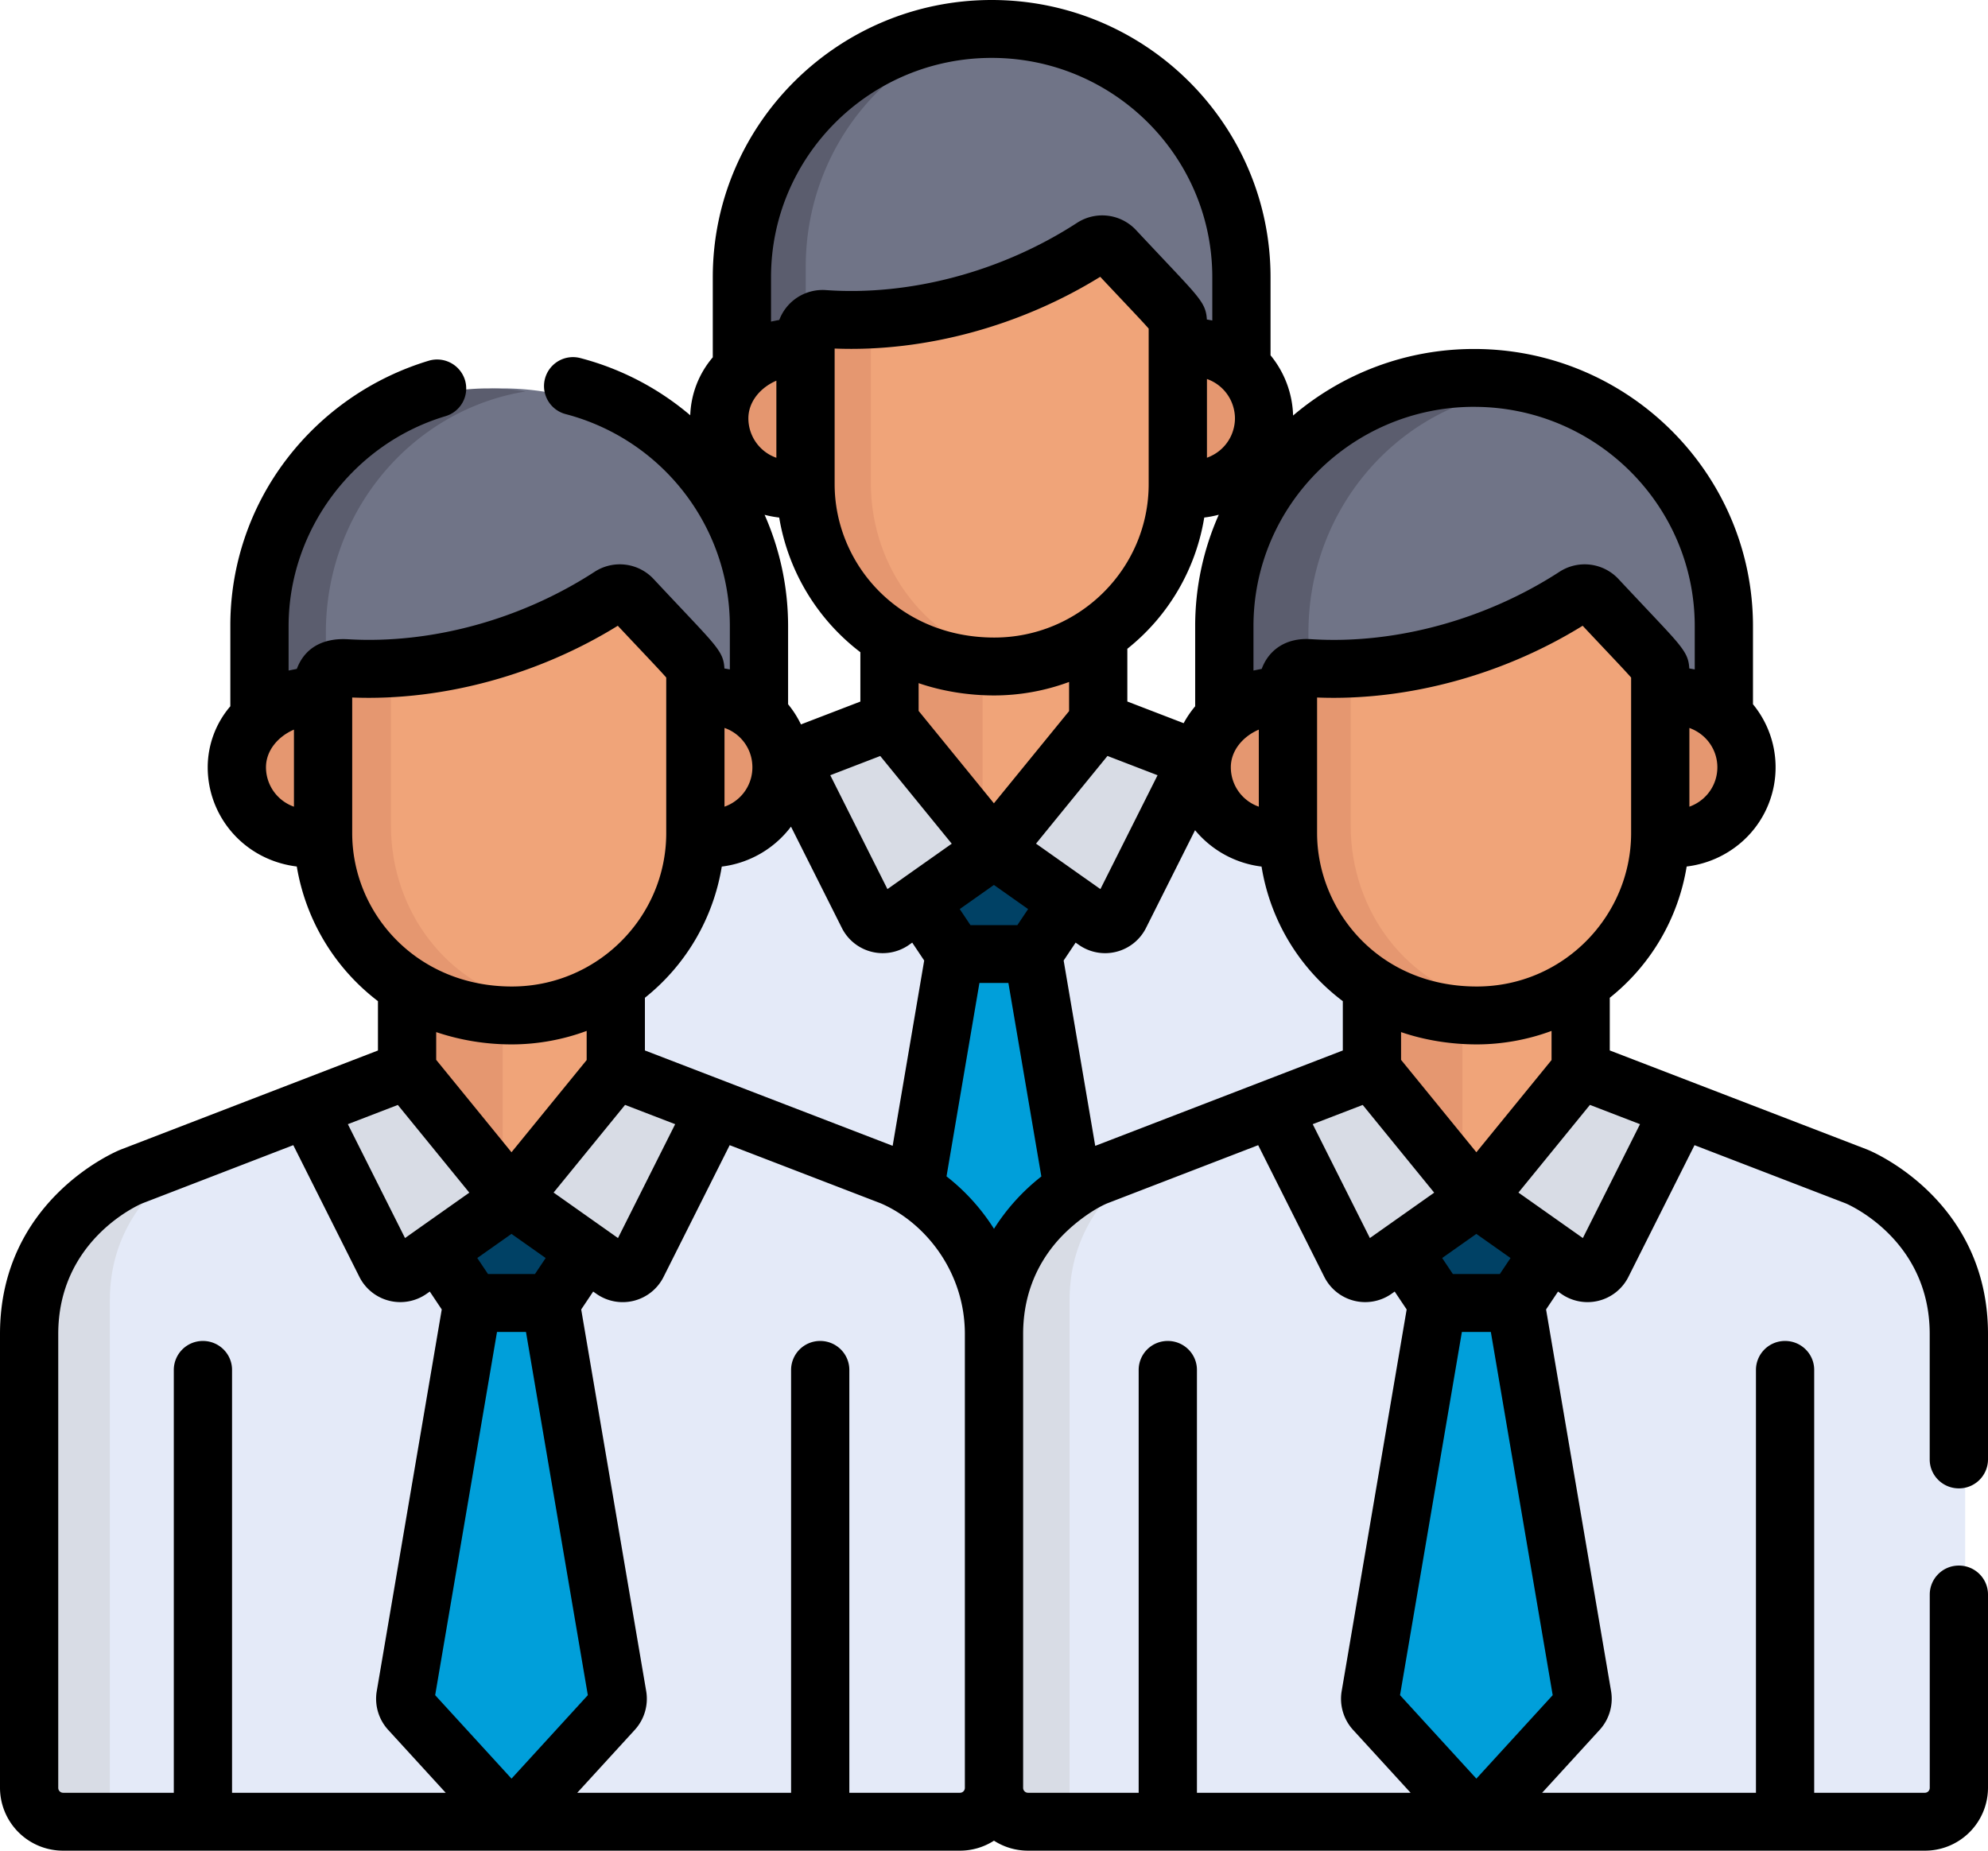 <svg xmlns="http://www.w3.org/2000/svg" width="87" height="81" viewBox="0 0 87 81">
    <g fill="none" fill-rule="nonzero">
        <path fill="#707487" d="M43 1c-6.075 0-11 4.782-11 10.681V16c.735-.662 1.781-1.021 2.802-.889v-.532a.74.74 0 0 1 .803-.726c4.253.297 8.582-1.015 11.854-3.091a.766.766 0 0 1 .958.113c2.798 2.92 2.781 2.808 2.781 3.189v1.045c1.12-.163 2.112.173 2.802.795v-4.223C54 5.781 49.075 1 43 1z"/>
        <path fill="#5B5D6E" d="M35.261 11.681c0-5.327 3.787-9.743 8.739-10.548A10.135 10.135 0 0 0 42.37 1C36.642 1 32 5.782 32 11.681V16c.693-.662 1.68-1.021 2.641-.889v-.532a.72.72 0 0 1 .62-.721V11.68z"/>
        <path fill="#F0A479" d="M51.005 15.047v6.689c0 .072-.003.144-.005.216 2.243.359 4-1.352 4-3.452 0-2.105-1.758-3.807-3.995-3.453z"/>
        <path fill="#E59770" d="M54 15.965c-.735-.718-1.797-1.105-2.995-.918v6.689c0 .072-.003.144-.005.216 1.2.19 2.264-.199 3-.918v-5.069z"/>
        <path fill="#F0A479" d="M34.995 21.735v-6.704c-1.953-.276-3.995 1.31-3.995 3.46 0 2.103 1.753 3.821 4 3.461-.002-.072-.005-.144-.005-.217z"/>
        <path fill="#E59770" d="M34.995 20.695a3.596 3.596 0 0 1-.742-2.204c0-.802.285-1.525.742-2.103v-1.357c-1.953-.276-3.995 1.31-3.995 3.46 0 2.103 1.753 3.821 4 3.461-.002-.072-.005-.144-.005-.217v-1.04z"/>
        <path fill="#F0A479" d="M43.52 28.384c-1.74 0-3.27-.474-4.52-1.266v4.375L43.5 37l4.5-5.507V27a7.912 7.912 0 0 1-4.48 1.384z"/>
        <path fill="#E59770" d="M43 28.124c-1.505-.153-2.851-.549-4-1.124v4.13L43 35v-6.876z"/>
        <path fill="#E4EAF8" d="M61.449 36.667L49.145 32l-4.651 5.623L39.842 32l-12.291 4.667S23 38.5 23 43.581v19.934c0 .82.679 1.485 1.517 1.485h39.966c.838 0 1.517-.665 1.517-1.485V43.58c0-5.082-4.551-6.914-4.551-6.914z"/>
        <path fill="#D8DCE5" d="M26.807 63.516V41.903c0-3.01 1.76-4.88 3.193-5.903l-1.994.688S23 38.518 23 43.596v19.92c0 .82.747 1.484 1.668 1.484h3.807c-.92 0-1.668-.664-1.668-1.484z"/>
        <path fill="#F0A479" d="M48.286 10.243a.71.71 0 0 0-.935-.119c-3.193 2.172-7.417 3.544-11.567 3.234-.42-.033-.784.316-.784.759v6.675C35 25.082 38.23 29 43.114 29 47.463 29 51 25.318 51 20.792v-7.214c0-.399.016-.28-2.714-3.335z"/>
        <path fill="#E59770" d="M38.11 21.137V14c-.79.068-1.587.076-2.38.015-.392-.032-.73.303-.73.727v6.394C35 25.246 38.005 29 42.55 29c.497 0 .981-.054 1.45-.155-3.355-.722-5.89-3.904-5.89-7.708z"/>
        <g fill="#D8DCE5">
            <path d="M48.582 40.524l3.441-6.75-4.396-1.666-4.602 5.56 4.487 3.118a.734.734 0 0 0 1.07-.262z"/>
            <path d="M37.475 40.524l-3.44-6.75 4.395-1.666 4.602 5.56-4.487 3.118a.734.734 0 0 1-1.07-.262z"/>
        </g>
        <path fill="#009FDA" d="M47.993 58.656L45.156 41H41.844l-2.837 17.656a.795.795 0 0 0 .17.615l3.916 4.54a.531.531 0 0 0 .814 0l3.917-4.54a.796.796 0 0 0 .169-.615z"/>
        <path fill="#009FDA" d="M42.36 59.544a.792.792 0 0 1-.16-.602l2.699-17.256h-3.135l-2.699 17.256a.792.792 0 0 0 .16.602l3.727 4.436a.497.497 0 0 0 .775 0l1.18-1.405-2.547-3.031z"/>
        <path fill="#004165" d="M43.342 37.142l-2.987 2.289 1.41 2.292H44.914l1.41-2.292z"/>
        <path fill="#004165" d="M45 39.312l-1.717-1.308L40 40.5l1.55 2.5H44.987l-1.33-2.146a.459.459 0 0 1 .105-.6L45 39.312z"/>
        <path fill="#707487" d="M65 17c-6.075 0-11 4.782-11 10.681V32c.735-.662 1.781-1.021 2.802-.889v-.532a.74.74 0 0 1 .803-.726c4.253.297 8.582-1.015 11.854-3.091a.766.766 0 0 1 .958.113c2.798 2.92 2.781 2.808 2.781 3.189v1.045c1.12-.163 2.112.173 2.802.795v-4.223C76 21.782 71.075 17 65 17z"/>
        <path fill="#5B5D6E" d="M57.261 27.681c0-5.327 3.787-9.743 8.739-10.548A10.135 10.135 0 0 0 64.37 17C58.642 17 54 21.782 54 27.681V32c.693-.662 1.68-1.021 2.641-.889v-.532a.72.72 0 0 1 .62-.721V27.68z"/>
        <path fill="#F0A479" d="M73.005 30.047v6.689c0 .072-.003.144-.005.216 2.243.359 4-1.352 4-3.452 0-2.105-1.758-3.807-3.995-3.453z"/>
        <path fill="#E59770" d="M76 30.965c-.735-.718-1.797-1.105-2.995-.918v6.689c0 .072-.003.144-.005.216 1.2.19 2.264-.199 3-.918v-5.069z"/>
        <path fill="#F0A479" d="M55.995 36.735v-6.704c-1.953-.276-3.995 1.31-3.995 3.46 0 2.103 1.753 3.821 4 3.461-.002-.072-.005-.144-.005-.217z"/>
        <path fill="#E59770" d="M55.995 35.695a3.596 3.596 0 0 1-.742-2.204c0-.802.285-1.525.742-2.103v-1.357c-1.953-.276-3.995 1.31-3.995 3.46 0 2.103 1.753 3.821 4 3.461-.002-.072-.005-.144-.005-.217v-1.04z"/>
        <path fill="#F0A479" d="M64.52 43.384c-1.74 0-3.27-.474-4.52-1.266v4.375L64.5 52l4.5-5.507V42a7.914 7.914 0 0 1-4.48 1.384z"/>
        <path fill="#E59770" d="M64 44.124c-1.505-.153-2.851-.549-4-1.124v4.13L64 51v-6.876z"/>
        <path fill="#E4EAF8" d="M81.449 51.667L69.145 47l-4.651 5.623L59.842 47l-12.291 4.667S43 53.5 43 58.581v19.934c0 .82.679 1.485 1.517 1.485h39.966c.838 0 1.517-.665 1.517-1.485V58.58c0-5.081-4.551-6.914-4.551-6.914z"/>
        <path fill="#D8DCE5" d="M46.807 78.516V56.903c0-3.01 1.76-4.88 3.193-5.903l-1.994.688S43 53.518 43 58.596v19.92c0 .82.747 1.484 1.668 1.484h3.807c-.92 0-1.668-.665-1.668-1.484z"/>
        <path fill="#F0A479" d="M69.286 26.243a.71.71 0 0 0-.935-.119c-3.193 2.172-7.417 3.544-11.567 3.234-.42-.033-.784.316-.784.759v6.675C56 41.082 59.23 45 64.114 45 68.463 45 72 41.318 72 36.792v-7.214c0-.399.017-.28-2.714-3.335z"/>
        <path fill="#E59770" d="M59.11 36.137V29c-.79.068-1.587.076-2.38.015-.392-.032-.73.303-.73.727v6.394C56 40.246 59.005 44 63.55 44c.497 0 .981-.054 1.45-.155-3.355-.723-5.89-3.904-5.89-7.708z"/>
        <g fill="#D8DCE5">
            <path d="M70.625 54.727l3.441-6.19-4.396-1.527-4.602 5.098 4.487 2.86c.363.231.87.117 1.07-.24z"/>
            <path d="M59.518 54.727l-3.441-6.19 4.396-1.527 4.602 5.098-4.487 2.86c-.363.231-.871.117-1.07-.24z"/>
        </g>
        <path fill="#009FDA" d="M68.993 74.656L66.156 57H62.844l-2.837 17.656a.795.795 0 0 0 .17.615l3.916 4.54a.531.531 0 0 0 .814 0l3.917-4.54a.796.796 0 0 0 .169-.615z"/>
        <path fill="#009FDA" d="M63.687 75.446a.748.748 0 0 1-.175-.601l2.927-17.257H63.04l-2.927 17.257a.748.748 0 0 0 .174.6l4.041 4.437a.568.568 0 0 0 .84 0l1.28-1.405-2.761-3.031z"/>
        <path fill="#004165" d="M64.75 53.044v-.003l-.002.001-.003-.001v.003l-3.234 2.289 1.529 2.292H66.456l1.529-2.292z"/>
        <path fill="#004165" d="M66 54.312l-1.717-1.308L61 55.5l1.55 2.5H65.987l-1.33-2.146a.459.459 0 0 1 .104-.6L66 54.312z"/>
        <path fill="#707487" d="M22 17c-6.075 0-11 4.782-11 10.681V32c.735-.662 1.781-1.021 2.802-.889v-.532a.74.74 0 0 1 .803-.726c4.253.297 8.582-1.015 11.854-3.091a.766.766 0 0 1 .958.113c2.798 2.92 2.781 2.808 2.781 3.189v1.045c1.12-.163 2.112.173 2.802.795v-4.223C33 21.782 28.075 17 22 17z"/>
        <path fill="#5B5D6E" d="M14.261 27.681c0-5.327 3.787-9.743 8.739-10.548A10.135 10.135 0 0 0 21.37 17C15.642 17 11 21.782 11 27.681V32c.693-.662 1.68-1.021 2.641-.889v-.532a.72.72 0 0 1 .62-.721V27.68z"/>
        <path fill="#F0A479" d="M30.005 30.047v6.689c0 .072-.003.144-.005.216 2.243.359 4-1.352 4-3.452 0-2.105-1.758-3.807-3.995-3.453z"/>
        <path fill="#E59770" d="M33 30.965c-.735-.718-1.797-1.105-2.995-.918v6.689c0 .072-.003.144-.005.216 1.2.19 2.264-.199 3-.918v-5.069z"/>
        <path fill="#F0A479" d="M13.995 36.735v-6.704c-1.953-.276-3.995 1.31-3.995 3.46 0 2.103 1.753 3.821 4 3.461-.001-.072-.005-.144-.005-.217z"/>
        <path fill="#E59770" d="M13.995 35.695a3.596 3.596 0 0 1-.742-2.204c0-.802.285-1.525.742-2.103v-1.357c-1.953-.276-3.995 1.31-3.995 3.46 0 2.103 1.753 3.821 4 3.461-.002-.072-.005-.144-.005-.217v-1.04z"/>
        <path fill="#F0A479" d="M22.52 43.384c-1.74 0-3.27-.474-4.52-1.266v4.375L22.5 52l4.5-5.507V42a7.913 7.913 0 0 1-4.48 1.384z"/>
        <path fill="#E59770" d="M22 44.124c-1.505-.153-2.851-.549-4-1.124v4.13L22 51v-6.876z"/>
        <path fill="#E4EAF8" d="M39.449 51.667L27.145 47l-4.651 5.623L17.842 47 5.551 51.667S1 53.5 1 58.581v19.934C1 79.335 1.679 80 2.517 80h39.966c.838 0 1.517-.665 1.517-1.485V58.58c0-5.081-4.551-6.914-4.551-6.914z"/>
        <path fill="#D8DCE5" d="M4.807 78.516V56.903c0-3.01 1.76-4.88 3.193-5.903l-1.994.688S1 53.518 1 58.596v19.92C1 79.336 1.747 80 2.668 80h3.807c-.921 0-1.668-.665-1.668-1.484z"/>
        <path fill="#F0A479" d="M27.286 26.243a.71.71 0 0 0-.935-.119c-3.193 2.172-7.417 3.544-11.567 3.234-.42-.033-.784.316-.784.759v6.675C14 41.082 17.23 45 22.114 45 26.463 45 30 41.318 30 36.792v-7.214c0-.399.016-.28-2.714-3.335z"/>
        <path fill="#E59770" d="M17.11 36.137V29c-.79.068-1.587.076-2.38.015-.392-.032-.73.303-.73.727v6.394C14 40.246 17.005 44 21.55 44c.497 0 .981-.054 1.45-.155-3.355-.723-5.89-3.904-5.89-7.708z"/>
        <g fill="#D8DCE5">
            <path d="M27.573 54.727l3.41-6.19-4.356-1.527-4.559 5.098 4.445 2.86c.36.231.863.117 1.06-.24z"/>
            <path d="M16.57 54.727l-3.409-6.19 4.355-1.527 4.559 5.098-4.445 2.86c-.36.231-.863.117-1.06-.24z"/>
        </g>
        <path fill="#009FDA" d="M26.993 74.656L24.156 57H20.844l-2.837 17.656a.795.795 0 0 0 .17.615l3.916 4.54a.531.531 0 0 0 .814 0l3.917-4.54a.797.797 0 0 0 .169-.615z"/>
        <path fill="#009FDA" d="M21.322 75.446a.792.792 0 0 1-.161-.601l2.7-17.257h-3.136l-2.699 17.257a.792.792 0 0 0 .16.6l3.727 4.437a.497.497 0 0 0 .775 0l1.18-1.405-2.546-3.031z"/>
        <path fill="#004165" d="M22.303 53.044l-2.987 2.289 1.41 2.292H23.875l1.41-2.292z"/>
        <path fill="#004165" d="M24 54.308L22.283 53 19 55.498 20.55 58H23.987l-1.33-2.148a.46.46 0 0 1 .105-.6L24 54.308z"/>
        <path fill="#000" d="M85.725 65.143A1.27 1.27 0 0 0 87 63.877v-5.49c0-5.847-5.044-7.975-5.26-8.063a.725.725 0 0 0-.023-.01l-11.269-4.338V43.67a9.24 9.24 0 0 0 3.365-5.745 4.46 4.46 0 0 0 2.367-1.036 4.344 4.344 0 0 0 .535-6.065v-3.418c0-6.69-5.476-12.132-12.205-12.132-3.021 0-5.788 1.099-7.921 2.913a4.34 4.34 0 0 0-.987-2.636v-3.418C55.602 5.442 50.127 0 43.398 0c-6.73 0-12.205 5.443-12.205 12.132v3.507a4.118 4.118 0 0 0-.986 2.537 12.174 12.174 0 0 0-4.807-2.503 1.266 1.266 0 1 0-.65 2.45c4.234 1.108 7.19 4.925 7.19 9.282v1.894a11.469 11.469 0 0 0-.238-.042c-.017-.358-.108-.576-.304-.857-.326-.466-.912-1.046-2.797-3.06a2.023 2.023 0 0 0-2.582-.312c-3.227 2.095-7.149 3.164-10.788 2.951-1.185-.069-1.925.449-2.241 1.297l-.36.072v-1.943c0-4.2 2.823-7.98 6.866-9.19a1.266 1.266 0 0 0 .853-1.579 1.276 1.276 0 0 0-1.589-.847 12.302 12.302 0 0 0-6.222 4.315 11.976 11.976 0 0 0-2.458 7.3v3.508a4.114 4.114 0 0 0-.99 2.67c0 2.17 1.608 4.06 3.898 4.343a9.348 9.348 0 0 0 3.552 5.893v2.16L5.284 50.314a1.408 1.408 0 0 0-.024.01C5.044 50.411 0 52.54 0 58.385v19.867A2.758 2.758 0 0 0 2.764 81H42.01c.548 0 1.058-.162 1.489-.437.43.275.94.437 1.49.437h39.246A2.758 2.758 0 0 0 87 78.253v-8.465c0-.7-.57-1.266-1.274-1.266a1.27 1.27 0 0 0-1.275 1.266v8.465a.214.214 0 0 1-.214.213h-4.843V59.958c0-.7-.57-1.267-1.274-1.267a1.27 1.27 0 0 0-1.275 1.267v18.508h-9.357l2.532-2.77a2.018 2.018 0 0 0 .488-1.662L67.66 57.312l.524-.783.136.096a2.002 2.002 0 0 0 2.94-.731l2.897-5.772 6.618 2.548c.261.112 3.674 1.668 3.674 5.716v5.49c0 .7.571 1.267 1.275 1.267zM59.95 54.187l-2.502-4.984 2.188-.842 3.128 3.839-2.814 1.987zm-30.403-4.984l-2.502 4.984-.679-.48-.002-.001-2.137-1.51 3.128-3.837 2.192.844zm-11.822 4.984l-2.502-4.984 2.187-.842 3.129 3.839-2.134 1.506-.003.002-.677.479zm15.198-20.715a1.821 1.821 0 0 1-1.217 1.834V31.86a1.81 1.81 0 0 1 1.217 1.611zm15.226-21.357c1.149 1.225 1.833 1.936 2.12 2.267v6.807c0 3.708-3.042 6.715-6.755 6.715-4.188 0-6.988-3.227-6.988-6.715v-5.934c4.024.16 8.205-1.025 11.623-3.14zm5.894 6.195c0 .533-.232 1.038-.637 1.384a1.889 1.889 0 0 1-.587.34v-3.446a1.827 1.827 0 0 1 1.224 1.722zm4.722 25.508v2.159L47.93 50.152l-1.382-8.112.524-.784.137.096a2.002 2.002 0 0 0 2.94-.731l2.15-4.285a4.48 4.48 0 0 0 2.91 1.592 9.2 9.2 0 0 0 3.555 5.89zM43.5 53.783a9.039 9.039 0 0 0-2.078-2.296l1.44-8.464h1.268l1.442 8.469a9.05 9.05 0 0 0-2.072 2.29zM28.223 43.67a9.25 9.25 0 0 0 3.364-5.742 4.475 4.475 0 0 0 3.029-1.748l2.229 4.44v.001a2.003 2.003 0 0 0 2.94.731l.136-.096.524.784-1.38 8.11-10.842-4.174V43.67zm15.29-13.232a9.47 9.47 0 0 0 3.273-.59v1.275l-3.29 4.036-3.295-4.044V29.9c1.067.366 2.22.538 3.311.538zm11.576 4.868a1.826 1.826 0 0 1-1.225-1.724c0-.745.544-1.357 1.225-1.648v3.372zm-6.932 3.608l-.679-.48h-.002l-2.137-1.51 1.09-1.339 2.037-2.499 2.192.844-2.501 4.984zm-3.633 1.576h-2.055l-.468-.702 1.496-1.056 1.496 1.056-.47.702zm-5.687-1.576l-2.502-4.984 2.187-.842 3.129 3.839-2.134 1.506-.003.003-.677.478zm13.467-11.51v3.508c-.195.233-.364.48-.504.74l-2.465-.949v-2.307a9.24 9.24 0 0 0 3.366-5.745 4.61 4.61 0 0 0 .636-.122 11.998 11.998 0 0 0-1.033 4.876zM33.976 16.662v3.374a1.83 1.83 0 0 1-1.225-1.725c0-.742.54-1.356 1.225-1.649zm.124 5.991a9.348 9.348 0 0 0 3.552 5.893v2.16l-2.6 1a4.338 4.338 0 0 0-.563-.882v-3.418c0-1.72-.364-3.372-1.028-4.874.208.056.422.094.64.121zM21.75 58.296h1.268l2.707 15.898-3.34 3.653-3.341-3.653 2.706-15.898zm1.661-2.534h-2.054l-.47-.701 1.497-1.056 1.496 1.056-.469.701zM67.9 45.12v1.276l-3.29 4.036-3.296-4.044v-1.215c1.072.368 2.226.538 3.312.538 1.124 0 2.261-.212 3.274-.591zm-3.273-1.943c-4.332 0-6.988-3.372-6.988-6.715v-5.934c3.995.159 8.181-1.011 11.622-3.14 1.15 1.225 1.833 1.936 2.121 2.267v6.807c0 3.618-2.955 6.715-6.755 6.715zm9.305-7.87v-3.446c.77.28 1.224.98 1.224 1.721 0 .77-.479 1.456-1.224 1.725zm-9.422-17.5c5.325 0 9.656 4.305 9.656 9.598v1.894a8.777 8.777 0 0 0-.238-.042c-.018-.358-.11-.577-.305-.857-.335-.478-.914-1.048-2.796-3.06a2.025 2.025 0 0 0-2.583-.312c-3.14 2.039-7.107 3.19-10.882 2.947-1.06-.07-1.829.447-2.147 1.302-.028.004-.343.067-.36.071v-1.943c0-5.293 4.331-9.599 9.655-9.599zm-30.768-5.675c0-5.293 4.332-9.598 9.656-9.598 5.324 0 9.655 4.306 9.655 9.598v1.895a9.227 9.227 0 0 0-.238-.043c-.019-.388-.131-.626-.361-.935-.341-.459-.97-1.09-2.74-2.981a2.024 2.024 0 0 0-2.582-.313c-3.316 2.153-7.34 3.202-10.986 2.942a2.026 2.026 0 0 0-2.043 1.307c-.029.004-.344.067-.361.072v-1.944zm-22.102 21.45c0-.745.544-1.357 1.224-1.648v3.373a1.83 1.83 0 0 1-1.224-1.725zm3.773 2.88v-5.934c4.046.16 8.23-1.04 11.623-3.14 1.138 1.213 1.833 1.936 2.12 2.267v6.807c0 3.684-3.021 6.715-6.755 6.715-4.156 0-6.988-3.19-6.988-6.715zm6.988 9.249c1.14 0 2.275-.218 3.273-.591v1.276l-3.29 4.036-3.295-4.044v-1.215a10.33 10.33 0 0 0 3.312.538zM2.549 78.253V58.386c0-4.069 3.449-5.62 3.672-5.715l6.614-2.55 2.897 5.773a2.003 2.003 0 0 0 2.94.731l.137-.096.523.783-2.847 16.722-.006.037a2.02 2.02 0 0 0 .494 1.626l2.533 2.77h-9.351v-18.51c0-.699-.57-1.266-1.275-1.266a1.27 1.27 0 0 0-1.274 1.267v18.508H2.764a.214.214 0 0 1-.215-.213zm39.462.213h-4.842V59.958c0-.7-.57-1.267-1.275-1.267a1.27 1.27 0 0 0-1.274 1.267v18.508h-9.358l2.533-2.77a2.018 2.018 0 0 0 .487-1.662l-2.847-16.722.524-.783.137.096a2 2 0 0 0 2.94-.731l2.897-5.772 6.618 2.548c1.928.834 3.674 2.985 3.674 5.716v19.867a.214.214 0 0 1-.214.213zm10.37 0V59.958c0-.7-.571-1.267-1.275-1.267a1.27 1.27 0 0 0-1.275 1.267v18.508H44.99a.214.214 0 0 1-.215-.213V58.386c0-1.506.476-2.893 1.488-4.058.674-.77 1.57-1.392 2.185-1.657l1.752-.676 4.861-1.873 2.898 5.772a2.003 2.003 0 0 0 2.94.731l.136-.096.524.783-2.847 16.722a2.02 2.02 0 0 0 .488 1.664l2.532 2.768h-9.35zm12.228-.62l-3.34-3.652 2.707-15.898h1.267l2.707 15.898-3.34 3.653zm1.027-22.084h-2.054l-.469-.701 1.496-1.056 1.496 1.056-.469.701zm3.634-1.575l-2.819-1.99c1.2-1.47.636-.78 3.128-3.838l2.192.844-2.501 4.984z"/>
    </g>
</svg>
